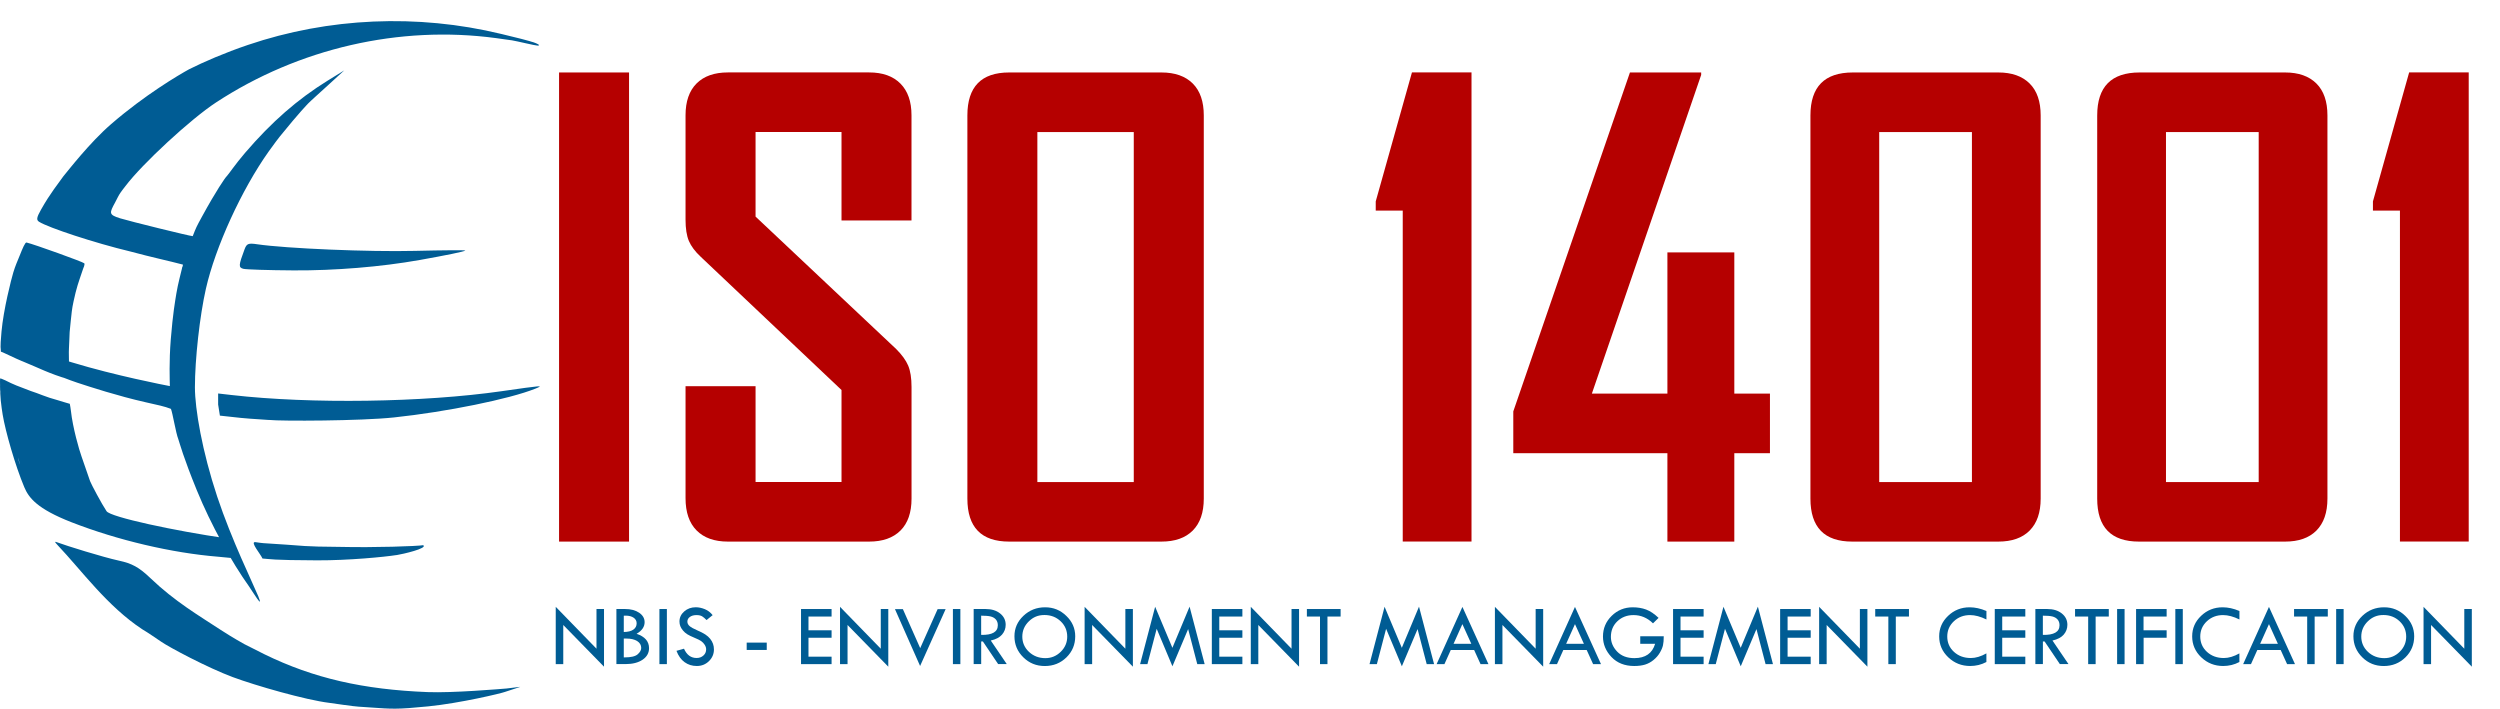 <?xml version="1.0" encoding="UTF-8"?>
<svg id="Layer_1" data-name="Layer 1" xmlns="http://www.w3.org/2000/svg" viewBox="0 0 684.09 193.93">
  <defs>
    <style>
      .cls-1 {
        fill: #005c94;
      }

      .cls-2 {
        fill: #b50000;
      }
    </style>
  </defs>
  <path class="cls-1" d="M140,11.01c-1.02-.16,3.36.18,4.07.18.62,0,1.8.29,2.62.65.95.41,1.08.64.38.64-.62,0-5.79-1.26-7.07-1.46ZM66.6,73.56c-1.37-.36-1.34-.92.33-5.37.58-1.54,1.02-1.71,3.46-1.35,7.91,1.16,30.69,2.12,43.13,1.81,7.74-.19,13.96-.23,13.82-.09-.27.27-5.27,1.3-12.52,2.59-10.58,1.88-23.18,2.91-34.5,2.84-6.81-.04-12.98-.24-13.72-.43ZM6.07,98.84c-1.86-.75-5.06-2.37-5.83-2.62,0-1.41-.29-.2.17-5.47.54-6.03,2.67-14.36,3.23-16.2.59-1.93,1.05-2.88,1.74-4.6.8-2.01,1.5-3.68,1.88-3.59,2.12.5,15.37,5.27,15.79,5.68.27.27-.29,1.45-.29,1.45-.48,1.55-1.4,3.84-2.07,6.54-.26,1.05-.88,3.67-1.04,5.15-.05.45-.54,4.89-.59,5.69-.12,1.73-.03,1.93-.19,4.4-.08,1.37.02,2.71.02,4.92,0,.85.39,2.62-.24,3.55-4.95-1.4-8.2-3.13-12.58-4.91ZM.02,105.63c-.03-1.31-.02-1.61.01-2.07.12-.04.65.16,1.56.58,2.17.99,1.95,17.76,3.81,22.82.66,1.79-5.3-17.64-5.36-20.25l-.03-1.09ZM73.57,114.92c-1.25-.14-4.19-.22-7.69-.57l-5.71-.62-.48-3.03v-3.03l3.75.43c21.61,2.47,52.37,2.03,73.87-1.06,11.31-1.62,11.57-1.65,9.14-.67-7.06,2.83-24.31,6.34-38.66,7.86-9.02.96-30.9,1.04-34.23.68ZM68.23,160.59c-4.88-6.81-10.58-17.15-14.35-26.38-3.77-9.23-4.68-12.85-5.09-14.04-.69-1.74-1.56-7.23-2.02-8.29-1.69-.67-3.71-1.09-6.97-1.82-7.48-1.69-15.14-4.18-18.65-5.34-2.43-.8-5.31-1.99-8.34-3.18.34-1.99,2.96-3,2.96-3.46.79.11,2.93.78,3.98,1.1,11.77,3.58,25.34,6.21,26.73,6.47-.03-1.7-.24-6.59.25-12.76.59-7.27,1.17-10.34,1.53-12.58.39-2.48,1.39-6.18,1.52-6.79.08-.67.16-.21.29-1.11-3.79-1.01-8.35-1.96-14.4-3.59-9.81-2.35-22.39-6.51-24.97-8.13-.79-.5-.69-1.16.52-3.31,2.6-4.63,4.75-7.15,6.09-9.1,1.3-1.54,7.18-9.2,13.1-14.32,9.3-8.04,18.47-13.43,21.34-15.01,4.06-2.03,9.78-4.52,16.08-6.65,22.08-7.5,46.39-8.56,69.3-3.02,2.99.72,8.74,2.1,8.56,2.28-.18.18-4.28-.3-9.95-1.13-26.41-3.56-54.01,2.79-76.63,17.61-6.93,4.54-20.17,16.77-24.78,22.88-.75.99-.75.93-1.35,1.79-.6.85-.89,1.61-1.48,2.69-1.58,2.91-1.79,3.35,1.38,4.34,2.44.76,19.12,4.88,19.86,4.88.93-2.39,1-2.54,2.52-5.32,3.91-7.17,6.39-10.73,6.79-11.09.4-.36,2.35-3.29,5.02-6.39,7.28-8.48,14.34-14.65,22.63-19.78l4.5-2.78-4.12,3.77c-2.27,2.07-5.39,4.87-5.79,5.32-.39.45-2.07,2.05-7.73,9.02-.19.23-1.6,2.06-3.06,4.12-7.41,10.46-14.57,26.12-17.15,37.5-1.69,7.42-3.01,19.33-3.01,27,0,5.86,1.98,17.5,6.1,29.91,3.98,11.95,9.8,23.77,11.24,27.27,1.66,4.07-1.74-1.59-2.43-2.54ZM65.46,152.84c-3.4-.29,2.72.32-2.01-.14-.41-.06-2.1-.22-3.75-.36-12.64-1.02-27.53-4.52-40.12-9.43-9.49-3.7-11.73-6.73-12.94-9.61-2.48-5.9-5.15-15.24-5.91-19.83-.16-.94-.39-2.61-.52-3.86-.14-1.25-.18-2.91-.08-2.59.2.63.33-3.48,1.3-2.95,2.32,1.18,3.43,1.58,6.95,2.91,2.18.68,4.18,1.68,7.41,2.53,1.25.42,1.91.55,3.31.99.11.68.23,1.2.3,1.9.5,4.64,2.29,10.82,2.9,12.48.38,1.02,2.1,6.09,2.34,6.76.28.79,3.21,6.3,4.52,8.25,1.08,1.62,18.86,5.41,32.8,7.42,4.26.61-1.33-.32,1.18.31M108.53,151.88c-3.35.53-13.14,1.48-21.76,1.45-12.71-.05-12.72-.35-14.95-.5-.46-1.15-3.54-4.7-1.92-4.48,2.81.38.2.13,8.48.69,7.77.68,10.54.51,14.77.61,9.32.22,21.17-.19,22.65-.47,1.36.86-5.66,2.46-7.26,2.71ZM98.31,193.39c-2.28-.16-6.39-.84-8.25-1.07-6.44-.79-20.1-4.71-26.37-7.04-6.85-2.55-17.45-8.18-19.65-9.73-.77-.54-4.06-2.76-5.07-3.33-9.6-6.3-16.69-16.18-23.15-22.99-.96-1.04-.96-1.14,0-.77,2.25.85,12.37,4,16.64,4.93,3.66.8,5.51,1.75,8.79,4.89,6.51,6.24,13.23,10.21,19.19,14.11,3.11,2.03,6.29,3.8,6.45,3.88,1,.45,2.18,1.15,5.47,2.76,13.46,6.58,27.07,9.66,44.68,10.35,6.8.27,19.92-.85,21.54-.98.64-.05,1.98-.27,3.79-.46.18-.02-3.71,1.21-4.16,1.38-1.02.4-12.35,3.1-21.06,3.97-8.68.87-10.01.69-15.58.31l-3.28-.22Z"/>
  <g>
    <path class="cls-1" d="M152.07,166.05l11.15,11.46v-10.86h2.06v15.78l-11.15-11.41v10.71h-2.06v-15.68Z"/>
    <path class="cls-1" d="M168.66,166.65h2.39c1.57,0,2.85.34,3.85,1.02.99.68,1.49,1.54,1.49,2.58,0,1.27-.73,2.33-2.2,3.18,2.27.76,3.41,2.07,3.41,3.94,0,1.3-.59,2.35-1.76,3.15-1.17.8-2.74,1.2-4.7,1.2h-2.47v-15.08ZM170.69,168.48v4.46c1.14-.02,2.01-.23,2.61-.65.6-.42.91-.99.91-1.73,0-.64-.27-1.15-.82-1.53s-1.27-.57-2.19-.57c-.2,0-.37,0-.51.02ZM170.69,174.73v5.16h.17c1.78,0,2.99-.28,3.63-.85.65-.57.97-1.15.97-1.74,0-.78-.36-1.4-1.09-1.87-.73-.47-1.72-.7-2.98-.7h-.7Z"/>
    <path class="cls-1" d="M180.44,166.65h2.04v15.08h-2.04v-15.08Z"/>
    <path class="cls-1" d="M195,168.33l-1.67,1.34c-.44-.46-.84-.8-1.2-1.02-.36-.22-.88-.34-1.55-.34-.74,0-1.34.17-1.8.5-.46.33-.69.76-.69,1.29,0,.46.2.86.6,1.21.4.35,1.09.73,2.06,1.15s1.72.8,2.26,1.16c.54.36.98.75,1.33,1.19.35.43.6.89.77,1.37.17.48.25.99.25,1.53,0,1.25-.46,2.32-1.37,3.21-.91.88-2.01,1.32-3.31,1.32s-2.38-.35-3.34-1.04c-.97-.69-1.71-1.73-2.23-3.11l2.06-.58c.75,1.7,1.9,2.54,3.44,2.54.75,0,1.37-.22,1.87-.67s.75-1.01.75-1.7c0-.41-.13-.82-.39-1.23-.26-.41-.58-.75-.97-1.02-.39-.27-1-.57-1.85-.92-.84-.35-1.49-.66-1.95-.95-.46-.29-.85-.63-1.18-1.03s-.58-.79-.73-1.19-.23-.82-.23-1.27c0-1.08.43-2,1.3-2.76.87-.76,1.92-1.14,3.16-1.14.82,0,1.65.18,2.5.53.84.35,1.55.9,2.11,1.62Z"/>
    <path class="cls-1" d="M204.32,175.84h5.49v2.01h-5.49v-2.01Z"/>
    <path class="cls-1" d="M219.19,166.65h8.36v2.06h-6.32v3.76h6.32v2.04h-6.32v5.18h6.32v2.04h-8.36v-15.08Z"/>
    <path class="cls-1" d="M229.86,166.05l11.15,11.46v-10.86h2.06v15.78l-11.15-11.41v10.71h-2.06v-15.68Z"/>
    <path class="cls-1" d="M244.89,166.68h2.17l4.74,10.68,4.77-10.68h2.19l-6.99,15.56-6.88-15.56Z"/>
    <path class="cls-1" d="M260.75,166.65h2.04v15.08h-2.04v-15.08Z"/>
    <path class="cls-1" d="M266.42,166.65h3.27c1.63,0,2.95.4,3.97,1.21,1.02.81,1.53,1.84,1.53,3.11,0,1.01-.33,1.9-.99,2.67-.66.77-1.69,1.32-3.09,1.63l4.38,6.45h-2.36l-4.18-6.2h-.46v6.2h-2.06v-15.08ZM268.48,168.48v5.25c3.04.06,4.56-.82,4.56-2.64,0-.64-.18-1.16-.53-1.57-.35-.41-.83-.68-1.42-.83s-1.46-.22-2.6-.22Z"/>
    <path class="cls-1" d="M277.59,174.1c0-2.18.82-4.04,2.46-5.59,1.64-1.55,3.61-2.33,5.92-2.33s4.19.78,5.81,2.35c1.63,1.56,2.44,3.42,2.44,5.58,0,2.28-.8,4.2-2.41,5.78-1.61,1.57-3.58,2.36-5.91,2.36s-4.26-.79-5.88-2.38-2.43-3.5-2.43-5.76ZM292.03,174.2c0-1.66-.6-3.06-1.8-4.2-1.2-1.14-2.67-1.71-4.43-1.71s-3.09.58-4.28,1.74c-1.19,1.16-1.78,2.55-1.78,4.17s.61,3.04,1.83,4.18c1.22,1.14,2.71,1.71,4.48,1.71,1.63,0,3.03-.58,4.21-1.74,1.18-1.16,1.77-2.54,1.77-4.14Z"/>
    <path class="cls-1" d="M296.79,166.05l11.15,11.46v-10.86h2.06v15.78l-11.15-11.41v10.71h-2.06v-15.68Z"/>
    <path class="cls-1" d="M325.52,166.03l4.12,15.71h-2.02l-2.5-9.6-4.3,10.18-4.31-10.26-2.53,9.68h-2.01l4.12-15.71,4.72,11.24,4.69-11.24Z"/>
    <path class="cls-1" d="M331.6,166.65h8.36v2.06h-6.32v3.76h6.32v2.04h-6.32v5.18h6.32v2.04h-8.36v-15.08Z"/>
    <path class="cls-1" d="M342.26,166.05l11.15,11.46v-10.86h2.06v15.78l-11.15-11.41v10.71h-2.06v-15.68Z"/>
    <path class="cls-1" d="M357.62,166.65h9.22v2.06h-3.6v13.02h-2.04v-13.02h-3.59v-2.06Z"/>
    <path class="cls-1" d="M388.3,166.03l4.12,15.71h-2.02l-2.5-9.6-4.3,10.18-4.31-10.26-2.53,9.68h-2.01l4.12-15.71,4.72,11.24,4.69-11.24Z"/>
    <path class="cls-1" d="M400.17,166.07l7.12,15.66h-2.16l-1.75-3.86h-6.4l-1.73,3.86h-2.14l7.06-15.66ZM400.16,170.78l-2.41,5.38h4.85l-2.44-5.38Z"/>
    <path class="cls-1" d="M409.06,166.05l11.15,11.46v-10.86h2.06v15.78l-11.15-11.41v10.71h-2.06v-15.68Z"/>
    <path class="cls-1" d="M430.97,166.07l7.12,15.66h-2.16l-1.75-3.86h-6.4l-1.73,3.86h-2.14l7.06-15.66ZM430.97,170.78l-2.41,5.38h4.85l-2.44-5.38Z"/>
    <path class="cls-1" d="M453.85,169.07l-1.53,1.5c-1.54-1.51-3.32-2.26-5.34-2.26-1.77,0-3.24.57-4.42,1.7-1.18,1.13-1.76,2.55-1.76,4.26,0,1.49.57,2.83,1.71,4.03,1.14,1.19,2.71,1.79,4.72,1.79,3.01,0,4.9-1.31,5.67-3.92h-4.07v-2.06h6.43c0,1.03-.07,1.86-.21,2.47-.14.61-.42,1.29-.86,2.03-.43.74-1.01,1.4-1.73,1.99-.72.59-1.5,1.01-2.32,1.26-.83.25-1.81.38-2.95.38-2.6,0-4.68-.82-6.23-2.45s-2.33-3.51-2.33-5.61c0-2.21.79-4.1,2.38-5.66,1.59-1.56,3.51-2.34,5.76-2.34,1.34,0,2.57.2,3.67.61s2.24,1.17,3.4,2.28Z"/>
    <path class="cls-1" d="M457.81,166.65h8.36v2.06h-6.32v3.76h6.32v2.04h-6.32v5.18h6.32v2.04h-8.36v-15.08Z"/>
    <path class="cls-1" d="M481.03,166.03l4.12,15.71h-2.02l-2.5-9.6-4.3,10.18-4.31-10.26-2.53,9.68h-2.01l4.12-15.71,4.72,11.24,4.69-11.24Z"/>
    <path class="cls-1" d="M487.11,166.65h8.36v2.06h-6.32v3.76h6.32v2.04h-6.32v5.18h6.32v2.04h-8.36v-15.08Z"/>
    <path class="cls-1" d="M497.78,166.05l11.15,11.46v-10.86h2.06v15.78l-11.15-11.41v10.71h-2.06v-15.68Z"/>
    <path class="cls-1" d="M513.14,166.65h9.22v2.06h-3.6v13.02h-2.04v-13.02h-3.59v-2.06Z"/>
    <path class="cls-1" d="M543.56,167.18v2.33c-1.62-.8-3.12-1.2-4.49-1.2-1.75,0-3.23.57-4.43,1.7-1.2,1.13-1.8,2.52-1.8,4.17s.61,3.08,1.84,4.2c1.23,1.12,2.76,1.68,4.61,1.68,1.34,0,2.76-.42,4.26-1.27v2.36c-1.37.73-2.84,1.09-4.44,1.09-2.33,0-4.33-.79-5.99-2.37s-2.49-3.49-2.49-5.72.81-4.07,2.44-5.63c1.63-1.56,3.59-2.34,5.89-2.34,1.48,0,3,.33,4.58,1Z"/>
    <path class="cls-1" d="M545.84,166.65h8.36v2.06h-6.32v3.76h6.32v2.04h-6.32v5.18h6.32v2.04h-8.36v-15.08Z"/>
    <path class="cls-1" d="M556.94,166.65h3.27c1.63,0,2.95.4,3.97,1.21,1.02.81,1.53,1.84,1.53,3.11,0,1.01-.33,1.9-.99,2.67-.66.77-1.69,1.32-3.09,1.63l4.38,6.45h-2.36l-4.18-6.2h-.46v6.2h-2.06v-15.08ZM559,168.48v5.25c3.04.06,4.56-.82,4.56-2.64,0-.64-.18-1.16-.53-1.57-.36-.41-.83-.68-1.42-.83s-1.46-.22-2.6-.22Z"/>
    <path class="cls-1" d="M567.82,166.65h9.22v2.06h-3.6v13.02h-2.04v-13.02h-3.59v-2.06Z"/>
    <path class="cls-1" d="M579.32,166.65h2.04v15.08h-2.04v-15.08Z"/>
    <path class="cls-1" d="M584.51,166.65h8.36v2.06h-6.32v3.76h6.32v2.04h-6.3v7.22h-2.06v-15.08Z"/>
    <path class="cls-1" d="M595.25,166.65h2.04v15.08h-2.04v-15.08Z"/>
    <path class="cls-1" d="M612.79,167.18v2.33c-1.62-.8-3.12-1.2-4.49-1.2-1.75,0-3.23.57-4.43,1.7-1.2,1.13-1.8,2.52-1.8,4.17s.61,3.08,1.84,4.2c1.23,1.12,2.76,1.68,4.61,1.68,1.34,0,2.76-.42,4.26-1.27v2.36c-1.37.73-2.84,1.09-4.44,1.09-2.33,0-4.33-.79-5.99-2.37s-2.49-3.49-2.49-5.72.81-4.07,2.44-5.63c1.63-1.56,3.59-2.34,5.89-2.34,1.48,0,3,.33,4.58,1Z"/>
    <path class="cls-1" d="M620.87,166.07l7.12,15.66h-2.16l-1.75-3.86h-6.4l-1.73,3.86h-2.14l7.06-15.66ZM620.87,170.78l-2.41,5.38h4.85l-2.44-5.38Z"/>
    <path class="cls-1" d="M627.75,166.65h9.22v2.06h-3.6v13.02h-2.04v-13.02h-3.59v-2.06Z"/>
    <path class="cls-1" d="M639.26,166.65h2.04v15.08h-2.04v-15.08Z"/>
    <path class="cls-1" d="M643.98,174.1c0-2.18.82-4.04,2.46-5.59,1.64-1.55,3.61-2.33,5.92-2.33s4.19.78,5.81,2.35c1.62,1.56,2.44,3.42,2.44,5.58,0,2.28-.8,4.2-2.41,5.78-1.61,1.57-3.58,2.36-5.91,2.36s-4.27-.79-5.88-2.38-2.43-3.5-2.43-5.76ZM658.42,174.2c0-1.66-.6-3.06-1.8-4.2-1.2-1.14-2.67-1.71-4.43-1.71s-3.09.58-4.28,1.74c-1.19,1.16-1.78,2.55-1.78,4.17s.61,3.04,1.83,4.18c1.22,1.14,2.71,1.71,4.48,1.71,1.63,0,3.03-.58,4.21-1.74,1.18-1.16,1.77-2.54,1.77-4.14Z"/>
    <path class="cls-1" d="M663.17,166.05l11.15,11.46v-10.86h2.06v15.78l-11.15-11.41v10.71h-2.06v-15.68Z"/>
  </g>
  <g>
    <path class="cls-2" d="M152.98,148.2V19.83h19.15v128.37h-19.15Z"/>
    <path class="cls-2" d="M246.4,145.18c-2.02,2.01-4.87,3.02-8.57,3.02h-38.65c-3.7,0-6.55-1.02-8.57-3.06-2.02-2.04-3.02-4.98-3.02-8.83v-30.63h19.16v26.21h23.52v-25.17l-38.48-36.41c-1.57-1.45-2.66-2.91-3.28-4.36-.62-1.45-.92-3.41-.92-5.87v-28.52c0-3.8,1.01-6.71,3.02-8.72,2.02-2.01,4.87-3.02,8.57-3.02h38.65c3.7,0,6.55,1.02,8.57,3.06,2.02,2.04,3.02,4.93,3.02,8.66v28.78h-19.15v-24.2h-23.52v23.15l38.48,36.24c1.57,1.57,2.66,3.08,3.28,4.53.61,1.45.92,3.41.92,5.87v30.54c0,3.8-1.01,6.71-3.02,8.72Z"/>
    <path class="cls-2" d="M326.38,145.18c-2.02,2.02-4.87,3.02-8.57,3.02h-41.67c-7.62,0-11.43-3.92-11.43-11.76V31.59c0-7.84,3.81-11.76,11.43-11.76h41.67c3.7,0,6.55,1.01,8.57,3.02,2.02,2.02,3.02,4.93,3.02,8.74v104.85c0,3.81-1.01,6.72-3.02,8.74ZM310.24,36.13h-26.38v95.78h26.38V36.13Z"/>
    <path class="cls-2" d="M383.84,148.2V57.63h-7.39v-2.52l9.91-35.29h16.3v128.37h-18.82Z"/>
    <path class="cls-2" d="M474.57,124.01v24.2h-18.31v-24.2h-42.17v-11.43l31.92-92.75h19.49v.67l-29.91,87.21h20.67v-38.65h18.31v38.65h9.75v16.3h-9.75Z"/>
    <path class="cls-2" d="M555.39,145.18c-2.02,2.02-4.87,3.02-8.57,3.02h-39.99c-7.62,0-11.43-3.92-11.43-11.76V31.59c0-7.84,3.86-11.76,11.59-11.76h39.82c3.7,0,6.55,1.01,8.57,3.02s3.02,4.93,3.02,8.74v104.85c0,3.81-1.01,6.72-3.02,8.74ZM539.59,36.13h-25.37v95.78h25.37V36.13Z"/>
    <path class="cls-2" d="M633.86,145.18c-2.02,2.02-4.87,3.02-8.57,3.02h-39.99c-7.62,0-11.43-3.92-11.43-11.76V31.59c0-7.84,3.86-11.76,11.59-11.76h39.82c3.7,0,6.55,1.01,8.57,3.02s3.02,4.93,3.02,8.74v104.85c0,3.81-1.01,6.72-3.02,8.74ZM618.06,36.13h-25.37v95.78h25.37V36.13Z"/>
    <path class="cls-2" d="M656.71,148.2V57.63h-7.39v-2.52l9.91-35.29h16.3v128.37h-18.82Z"/>
  </g>
</svg>